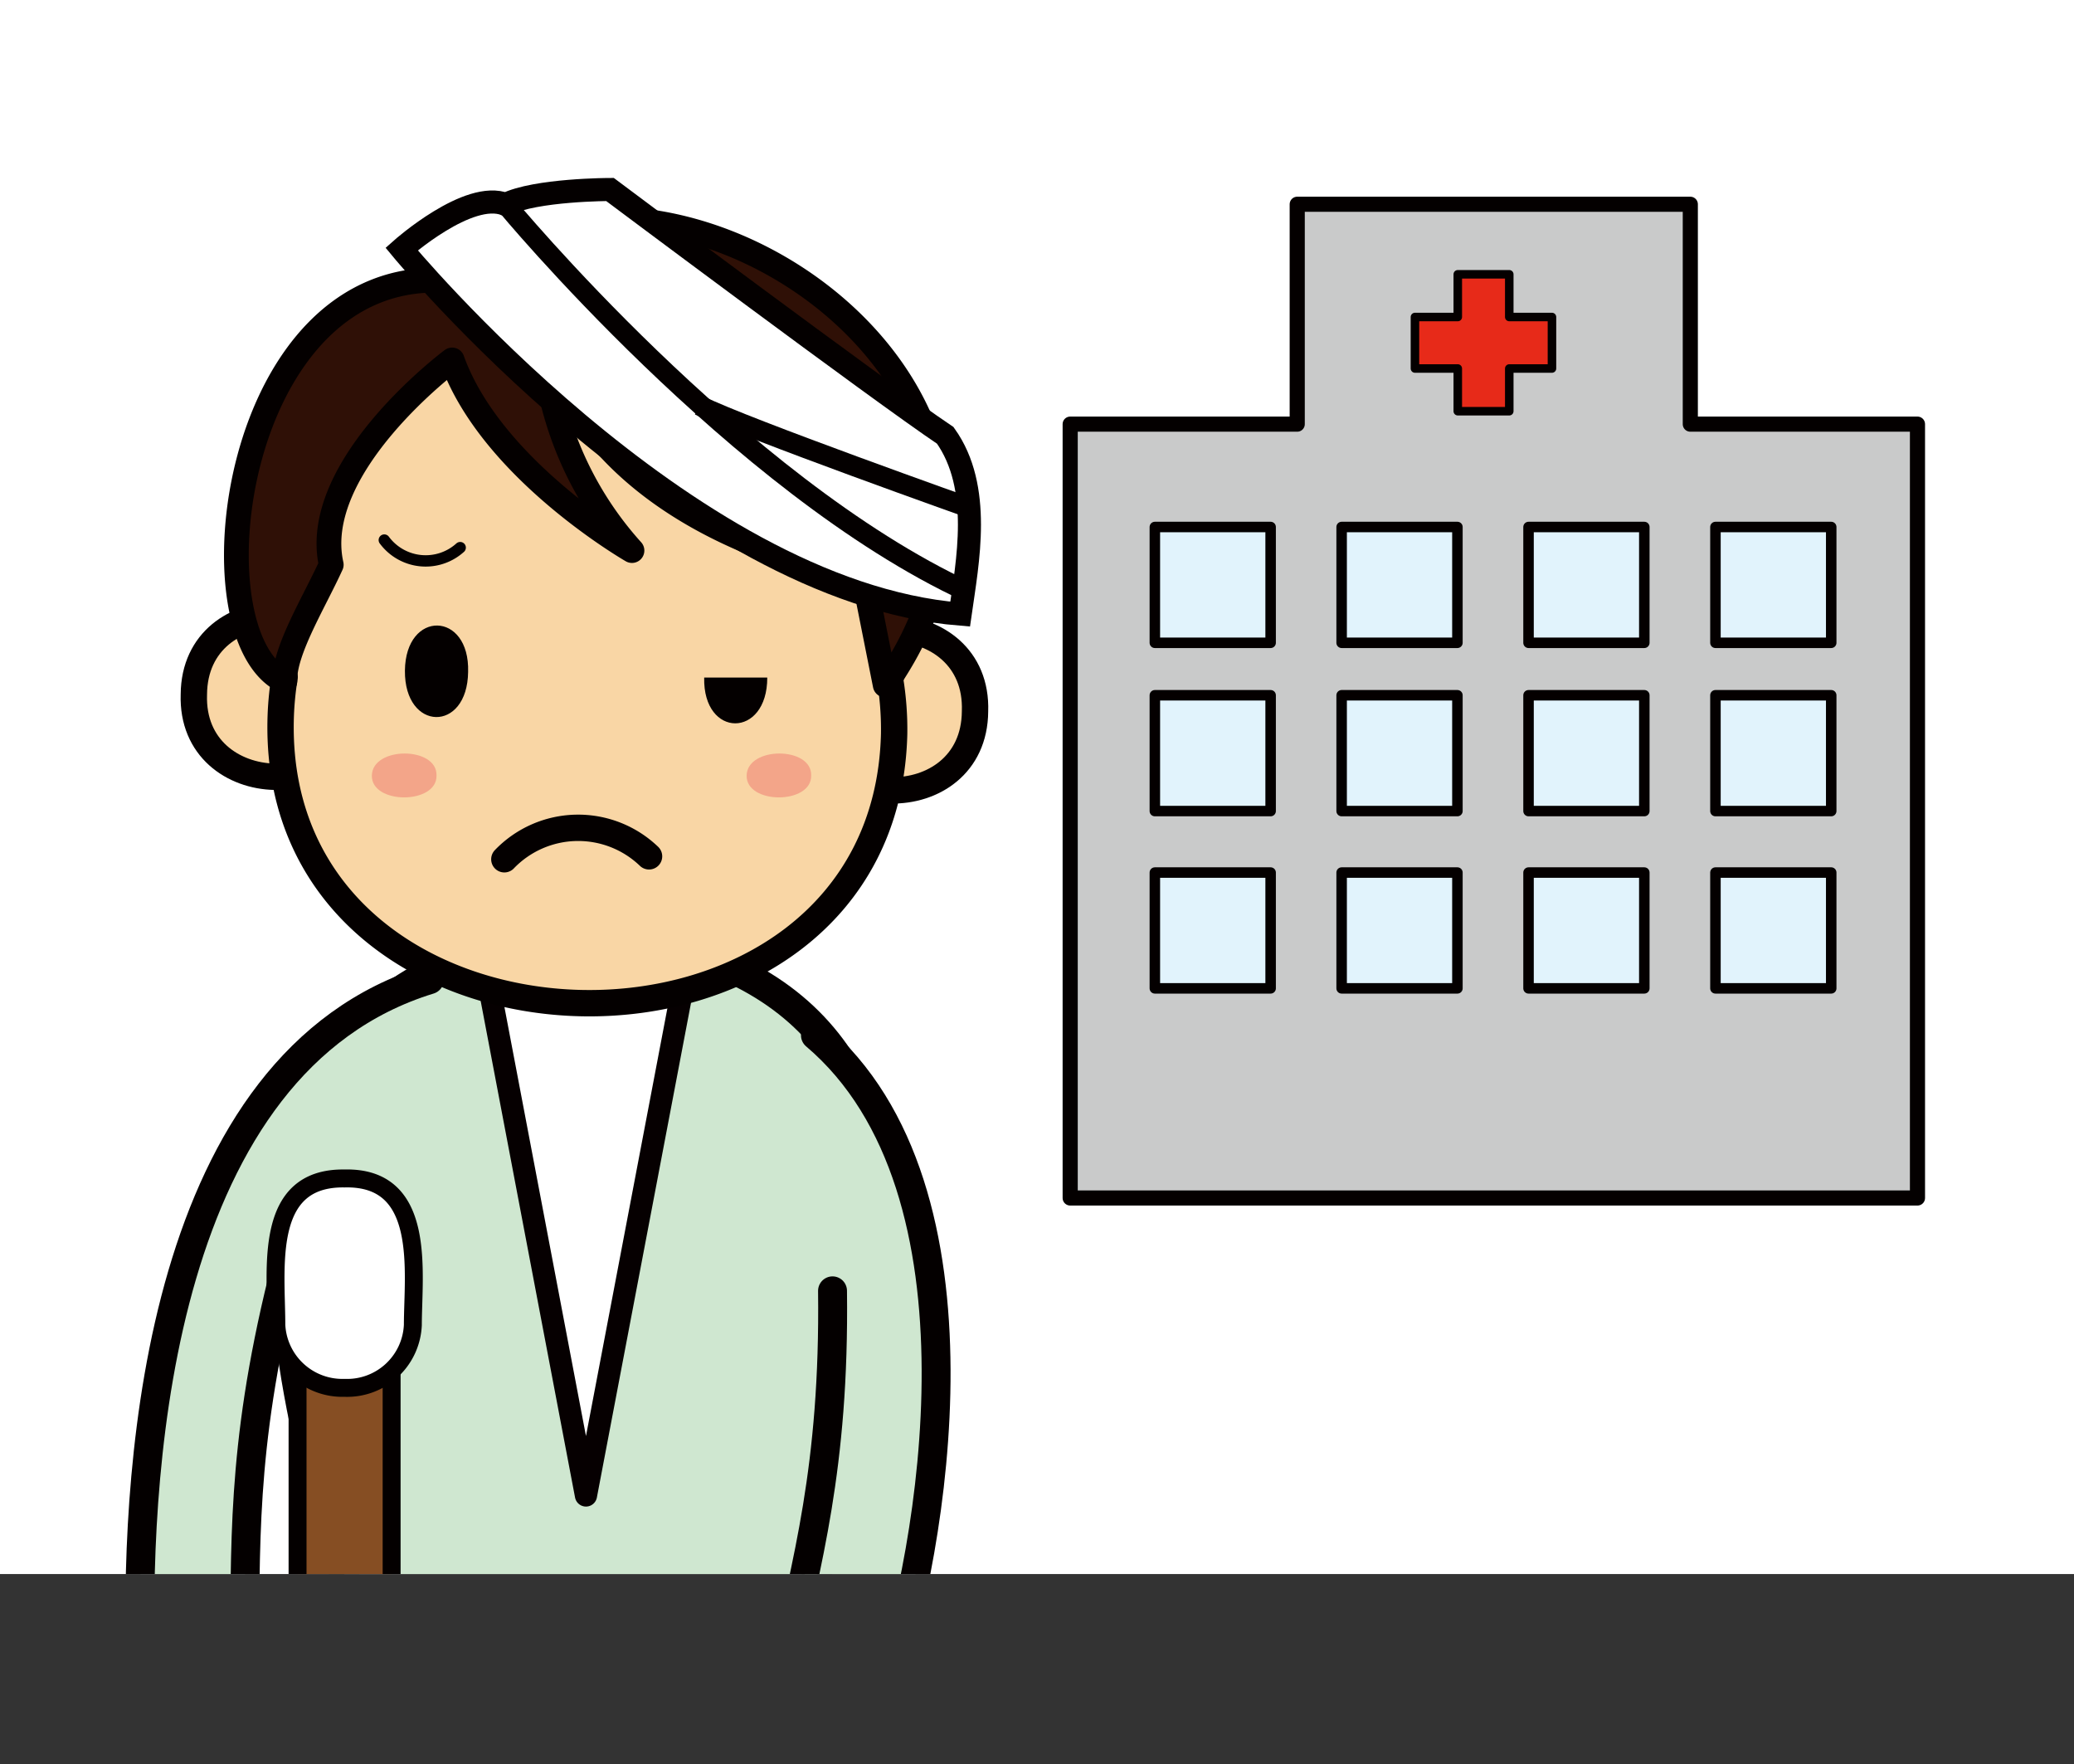<svg xmlns="http://www.w3.org/2000/svg" xmlns:xlink="http://www.w3.org/1999/xlink" width="59.97mm" height="51.01mm" viewBox="0 0 170 144.6"><rect x="0" y="0" width="170" height="144.6" fill="#333333" stroke="none"/><defs><style>.cls-1,.cls-12,.cls-16,.cls-20{fill:none;}.cls-18,.cls-19,.cls-2,.cls-9{fill:#fff;}.cls-3{clip-path:url(#clip-path);}.cls-4{fill:#c9caca;stroke-width:1.24px;}.cls-10,.cls-12,.cls-14,.cls-16,.cls-17,.cls-18,.cls-19,.cls-20,.cls-4,.cls-5,.cls-6,.cls-7{stroke:#040000;}.cls-10,.cls-12,.cls-14,.cls-16,.cls-17,.cls-4,.cls-5,.cls-6,.cls-7,.cls-8,.cls-9{stroke-linecap:round;stroke-linejoin:round;}.cls-5{fill:#e72a19;stroke-width:0.7px;}.cls-6{fill:#e1f3fc;stroke-width:0.86px;}.cls-7{fill:#cfe7d0;stroke-width:2.37px;}.cls-8{fill:#f3d1a0;stroke-width:1.77px;}.cls-8,.cls-9{stroke:#060001;}.cls-9{stroke-width:1.82px;}.cls-10,.cls-11{fill:#f9d6a5;}.cls-10,.cls-12{stroke-width:2.16px;}.cls-13{fill:#040000;}.cls-14{fill:#2f1006;stroke-width:2.03px;}.cls-15{fill:#f3a589;}.cls-16{stroke-width:0.93px;}.cls-17{fill:#864e23;}.cls-17,.cls-18{stroke-width:1.47px;}.cls-19{stroke-width:1.89px;}.cls-20{stroke-width:1.65px;}</style><clipPath id="clip-path"><rect class="cls-1" width="170" height="129"/></clipPath></defs><g id="レイヤー_2" data-name="レイヤー 2"><g id="文字"><rect class="cls-2" width="170" height="129"/><g class="cls-3"><polygon class="cls-4" points="138.55 34.76 138.55 16.74 106.33 16.74 106.33 34.76 87.72 34.76 87.72 98.18 157.17 98.18 157.17 34.76 138.55 34.76"/><polygon class="cls-5" points="127.21 25.98 123.71 25.98 123.71 22.48 119.49 22.48 119.49 25.98 115.98 25.98 115.98 30.2 119.49 30.2 119.49 33.7 123.71 33.7 123.71 30.2 127.21 30.2 127.21 25.98"/><rect class="cls-6" x="94.66" y="43.19" width="9.49" height="9.49"/><rect class="cls-6" x="109.97" y="43.19" width="9.49" height="9.49"/><rect class="cls-6" x="125.29" y="43.19" width="9.49" height="9.49"/><rect class="cls-6" x="140.61" y="43.19" width="9.49" height="9.49"/><rect class="cls-6" x="94.66" y="56.98" width="9.49" height="9.49"/><rect class="cls-6" x="109.97" y="56.98" width="9.49" height="9.49"/><rect class="cls-6" x="125.29" y="56.98" width="9.49" height="9.49"/><rect class="cls-6" x="140.61" y="56.98" width="9.49" height="9.49"/><rect class="cls-6" x="94.66" y="71.51" width="9.49" height="9.49"/><rect class="cls-6" x="109.97" y="71.51" width="9.49" height="9.49"/><rect class="cls-6" x="125.29" y="71.51" width="9.49" height="9.49"/><rect class="cls-6" x="140.61" y="71.51" width="9.49" height="9.49"/><path class="cls-7" d="M64.19,136.67C69.27,122.53,86.7,81,49.36,76.6v0c-.56,0-1.1,0-1.66,0v0C10.16,79.44,26,121.76,30.42,136,32.19,143.28,60.47,143.61,64.19,136.67Z"/><path class="cls-8" d="M20.41,138.73c1.53-5.66-7.33-7.92-8.7-2.22C10.19,142.17,19,144.43,20.41,138.73Z"/><path class="cls-7" d="M35.2,80.29c-22.06,6.77-24.07,39.32-23.7,55.1L20,136c.21-8.95-.33-17,3.17-31.16"/><path class="cls-8" d="M63.23,139.41c-.2-5.86,8.94-6,9-.18C72.41,145.08,63.27,145.27,63.23,139.41Z"/><path class="cls-7" d="M66.84,84.85c14.94,12.67,9.49,42.59,5.83,53.33l-8.43-1.33c1.83-8.76,4.18-16.46,4-31.06"/><polygon class="cls-9" points="40.23 81.53 48.03 122.56 55.84 81.53 40.23 81.53"/><path class="cls-10" d="M29.41,57.18c.31-8.82-13.46-9.1-13.52-.27C15.59,65.73,29.36,66,29.41,57.18Z"/><path class="cls-10" d="M79.92,58.29c.31-8.83-13.47-9.11-13.52-.28C66.09,66.84,79.87,67.12,79.92,58.29Z"/><path class="cls-11" d="M74.58,47.06C74.68,14.57,23,13.52,21.74,46a25.09,25.09,0,0,0,1.59,9.48A25.36,25.36,0,0,0,23,59.15c-.5,30.07,49.56,31.09,50.29,1a25.1,25.1,0,0,0-.34-4.51A25.36,25.36,0,0,0,74.58,47.06Z"/><path class="cls-12" d="M74.58,47.06C74.68,14.57,23,13.52,21.74,46a25.09,25.09,0,0,0,1.59,9.48A25.36,25.36,0,0,0,23,59.15c-.5,30.07,49.56,31.09,50.29,1a25.1,25.1,0,0,0-.34-4.51A25.36,25.36,0,0,0,74.58,47.06Z"/><path class="cls-13" d="M38.37,55.07c.15-5-5.13-5.11-5.18-.11S38.31,60.07,38.37,55.07Z"/><path class="cls-12" d="M53.2,70.18a8.39,8.39,0,0,0-11.86.24"/><path class="cls-14" d="M72.56,56.14l-1.79-9S48.56,44,44.48,26.56A28.41,28.41,0,0,0,51.8,45.12S40.29,38.51,37.06,29.5c0,0-11.71,8.71-9.91,16.78-1.4,3.08-3.89,7.08-3.8,9.55C15.47,52.22,19,21.75,36.71,23,52.77,7.28,90.22,30.92,72.56,56.14Z"/><path class="cls-15" d="M35.78,63.55c.06,2.4-5.36,2.4-5.3,0S35.84,61.16,35.78,63.55Z"/><path class="cls-15" d="M66.49,63.55c.06,2.4-5.35,2.4-5.29,0S66.55,61.16,66.49,63.55Z"/><path class="cls-16" d="M31.5,44.26a4.22,4.22,0,0,0,6.22.62"/><path class="cls-17" d="M32.1,138.84a4.16,4.16,0,0,1-3.86,4.41c-2.22.18-4-2.65-3.85-4.42,0-.76,0-30.14,0-30.32a4.13,4.13,0,0,1,3.85-4.24,4.16,4.16,0,0,1,3.86,4.41Z"/><path class="cls-18" d="M33.84,108.59a5.39,5.39,0,0,1-5.6,5.15,5.42,5.42,0,0,1-5.59-5.16c0-4.63-1.09-12.1,5.59-12C35,96.41,33.85,104.22,33.84,108.59Z"/><path class="cls-19" d="M32.92,20.41S56.11,48.5,78.7,50.33c.61-4.28,1.83-10.38-1.22-14.65C72,32,50,15.53,50,15.53s-6.1,0-8.55,1.22C38.41,15.53,32.92,20.41,32.92,20.41Z"/><path class="cls-20" d="M41.46,16.75s19,23,37.85,31.75"/><path class="cls-20" d="M79.92,41.78S61,35.07,57.33,33.23"/><path class="cls-13" d="M57.72,55.53c-.11,5,5.18,5,5.17,0Z"/></g></g></g></svg>